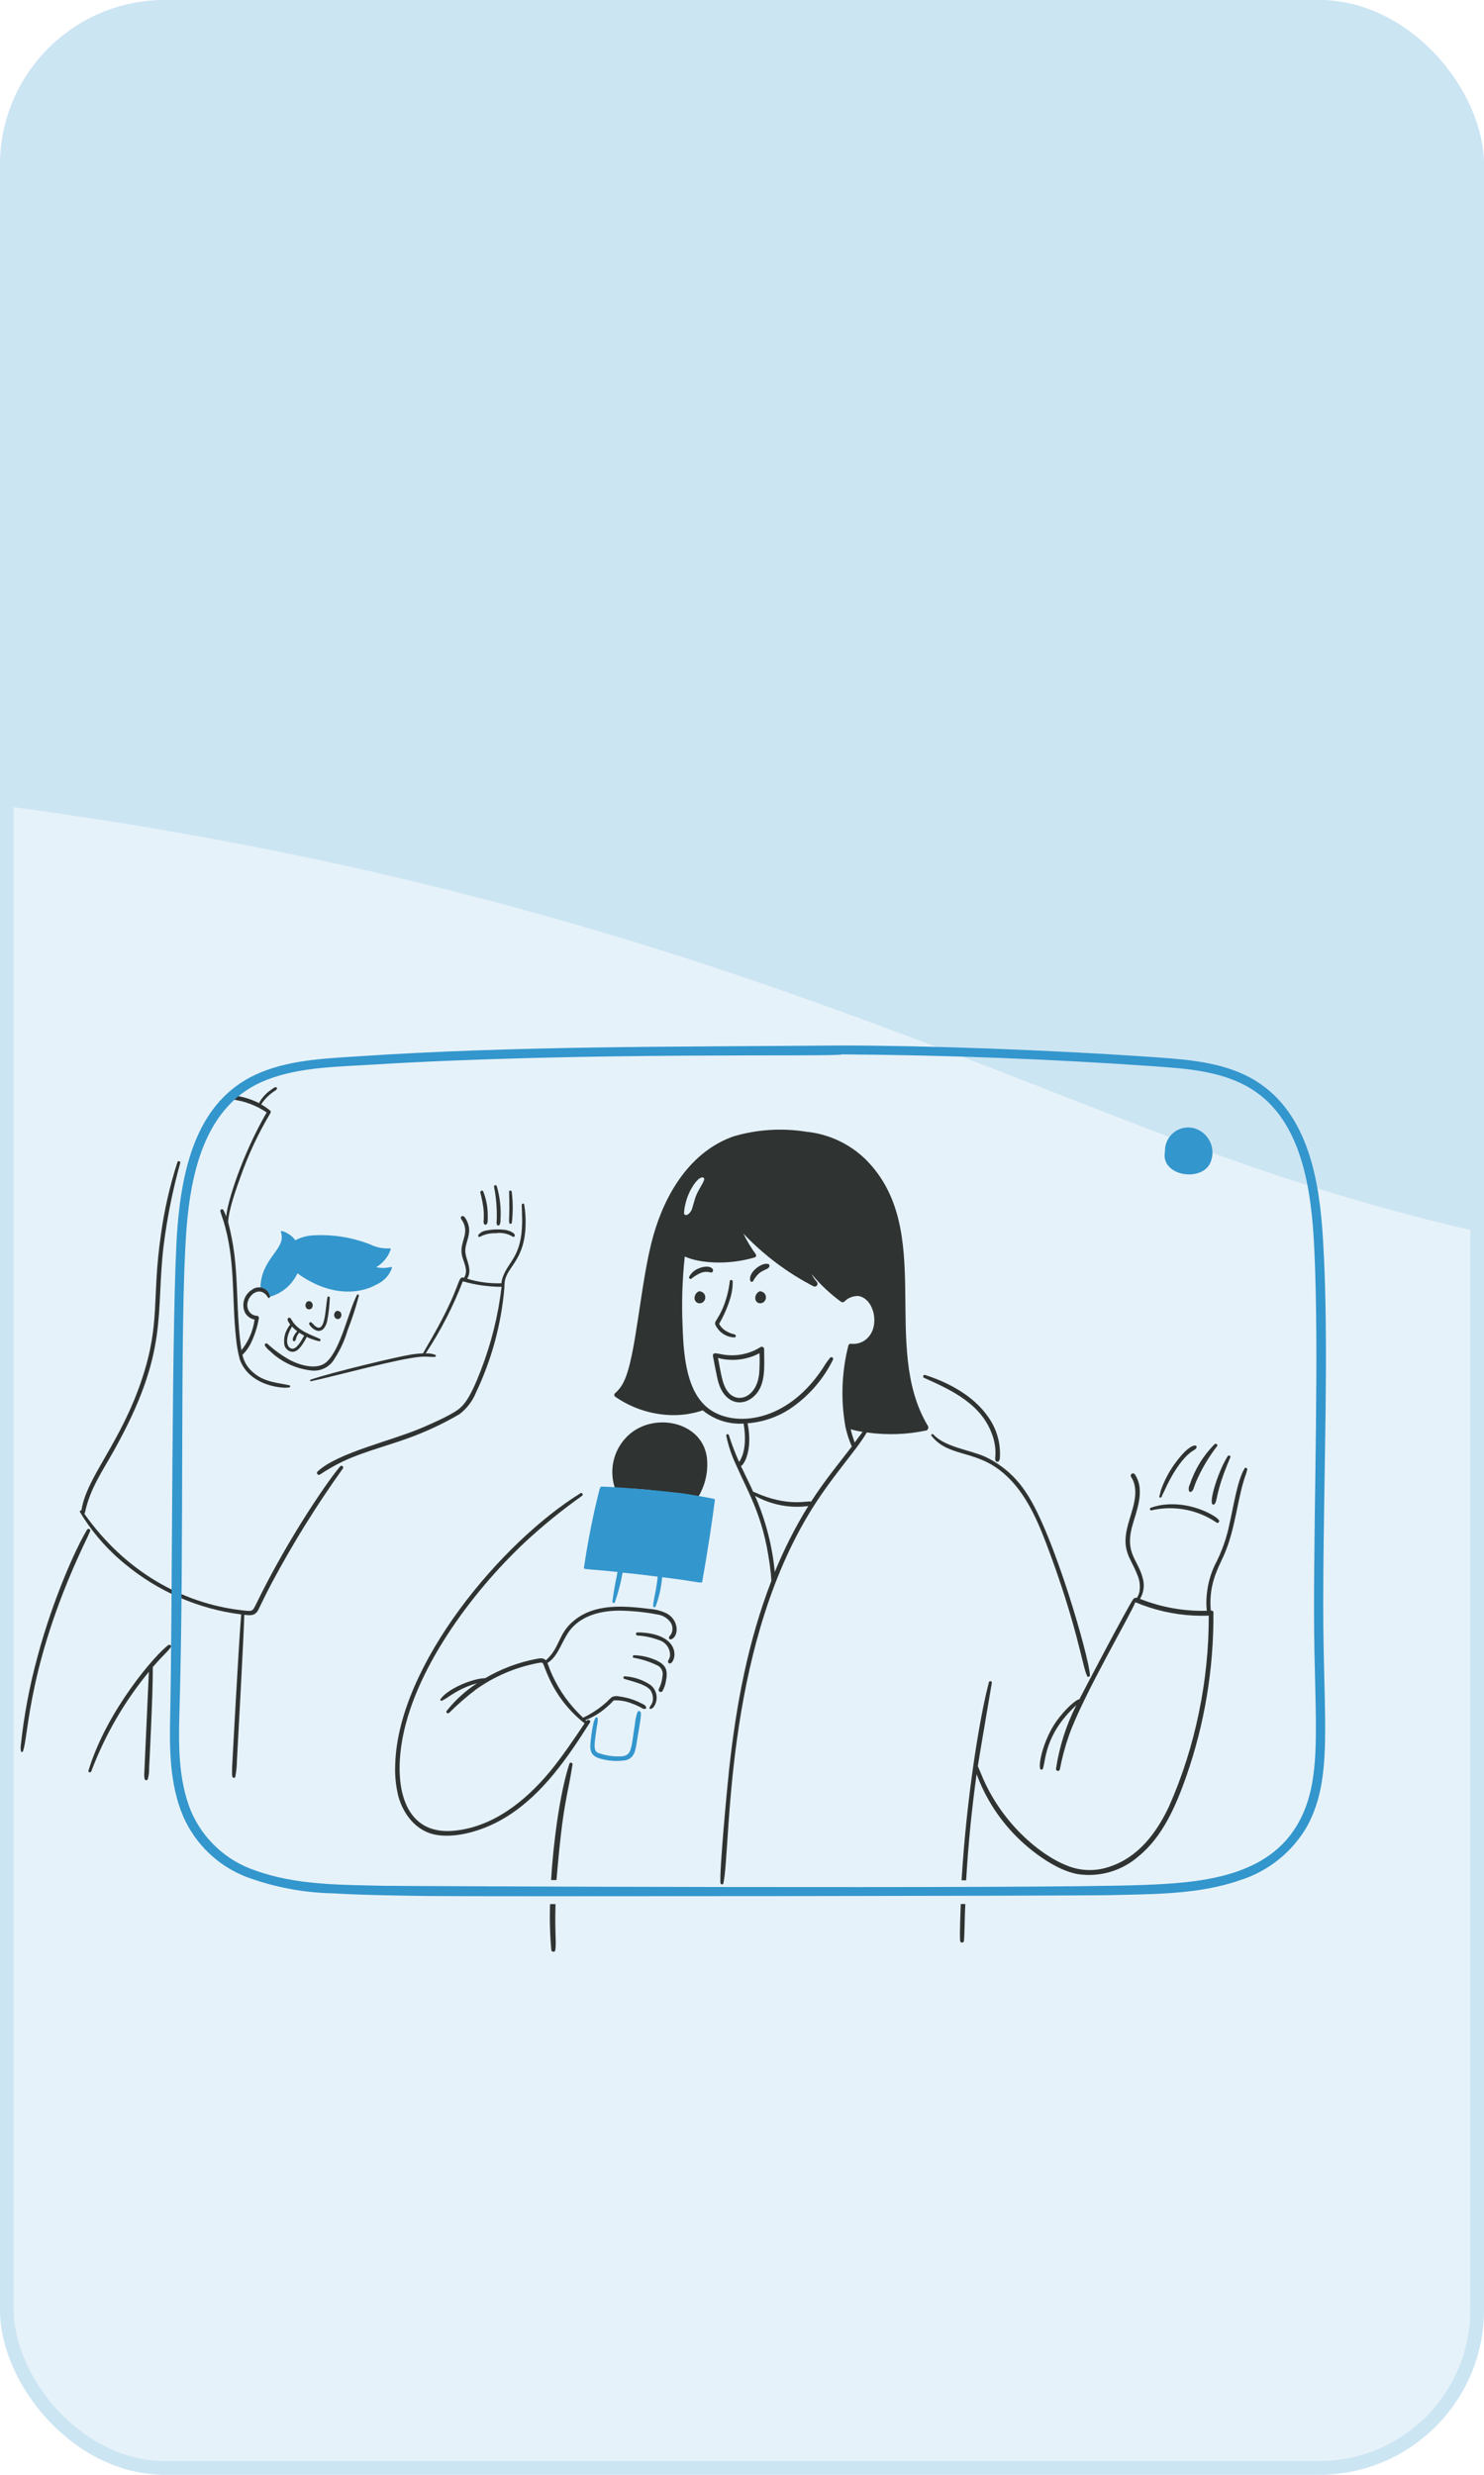 <svg width="216" height="360" viewBox="0 0 216 360" fill="none" xmlns="http://www.w3.org/2000/svg">
<g clip-path="url(#clip0_897_81026)">
<g filter="url(#filter0_b_897_81026)">
<rect width="216" height="360" rx="24" fill="#CCE5F3"/>
</g>
<path opacity="0.5" fill-rule="evenodd" clip-rule="evenodd" d="M-307.106 381.815C-368.31 405.658 -434.661 430 -580 430C-646.274 430 -700 376.274 -700 310C-700 243.726 -646.274 190 -580 190C-475.641 190 -438.213 175.373 -398.38 159.807C-396.999 159.267 -395.616 158.727 -394.227 158.185C-333.023 134.342 -266.672 110 -121.333 110C24.005 110 90.356 134.342 151.56 158.185C152.949 158.726 154.333 159.267 155.713 159.807C195.546 175.373 232.974 190 337.333 190C441.693 190 479.12 175.373 518.954 159.807C520.334 159.267 521.717 158.726 523.106 158.185C584.31 134.342 650.661 110 796 110C862.274 110 916 163.726 916 230C916 296.274 862.274 350 796 350C691.641 350 654.213 364.627 614.38 380.193C612.999 380.733 611.616 381.273 610.227 381.815C549.023 405.658 482.672 430 337.333 430C191.995 430 125.644 405.658 64.44 381.815C63.051 381.273 61.667 380.733 60.287 380.193C20.454 364.627 -16.974 350 -121.333 350C-225.693 350 -263.12 364.627 -302.954 380.193C-304.334 380.733 -305.717 381.273 -307.106 381.815Z" fill="white"/>
<path d="M42.128 201.516C40.411 201.133 38.567 201.07 36.981 199.757C35.342 198.421 35.191 196.992 34.944 194.89C34.46 190.746 34.63 186.717 34.117 182.49C33.915 180.906 33.612 179.336 33.209 177.79C33.243 176.106 34.409 172.838 34.979 171.269C36.124 168 37.598 164.855 39.379 161.884C39.413 161.824 39.422 161.752 39.404 161.685C39.387 161.618 39.345 161.56 39.286 161.523C38.884 161.2 38.459 160.907 38.014 160.645C38.536 159.854 39.219 159.181 40.019 158.671C40.16 158.578 40.299 158.496 40.319 158.321C40.321 158.285 40.31 158.25 40.289 158.22C40.268 158.191 40.238 158.17 40.203 158.159C40.021 158.089 39.768 158.304 39.376 158.59C38.677 159.075 38.102 159.719 37.7 160.469C36.456 159.837 35.103 159.447 33.714 159.319C33.377 159.296 33.295 159.866 33.633 159.913C35.49 160.118 37.268 160.773 38.814 161.822C35.221 168.043 33.092 174.847 32.923 176.971C32.814 176.642 32.678 176.322 32.515 176.016C32.484 175.967 32.437 175.931 32.382 175.913C32.327 175.896 32.267 175.899 32.214 175.921C32.161 175.944 32.117 175.985 32.092 176.036C32.066 176.088 32.059 176.147 32.073 176.203C32.189 176.669 32.382 177.135 32.527 177.611C34.281 183.365 33.715 188.532 34.343 194.553C34.437 195.594 34.612 196.625 34.867 197.638C35.728 200.332 38.507 201.686 41.341 201.865C41.59 201.871 41.839 201.859 42.086 201.831C42.244 201.819 42.315 201.558 42.128 201.516Z" fill="#2F3332"/>
<path d="M104.352 193.121C104.63 193.553 105.01 193.91 105.459 194.16C105.908 194.41 106.412 194.545 106.926 194.553C106.976 194.541 107.02 194.513 107.051 194.472C107.083 194.432 107.1 194.383 107.1 194.332C107.1 194.28 107.083 194.231 107.051 194.191C107.02 194.151 106.976 194.122 106.926 194.11C106.387 193.998 105.876 193.776 105.426 193.458C105.114 193.22 104.856 192.918 104.669 192.573C105.392 191.336 105.959 190.014 106.357 188.638C106.558 187.91 106.656 187.157 106.648 186.402C106.648 186.169 106.264 186.102 106.229 186.344C106.069 187.731 105.713 189.087 105.169 190.373C104.233 192.476 103.733 192.2 104.352 193.121Z" fill="#2F3332"/>
<path d="M110.559 187.846C110.33 187.948 110.145 188.129 110.036 188.354C109.927 188.58 109.902 188.838 109.965 189.08C109.998 189.188 110.057 189.287 110.136 189.368C110.215 189.449 110.312 189.51 110.419 189.546C110.563 189.592 110.718 189.596 110.865 189.557C111.011 189.518 111.143 189.437 111.245 189.325C111.366 189.198 111.447 189.037 111.475 188.863C111.504 188.69 111.48 188.512 111.406 188.352C111.332 188.193 111.211 188.059 111.06 187.969C110.909 187.878 110.735 187.836 110.559 187.846Z" fill="#2F3332"/>
<path d="M101.721 187.846C101.492 187.949 101.307 188.129 101.198 188.355C101.09 188.58 101.064 188.837 101.127 189.08C101.171 189.206 101.247 189.319 101.348 189.406C101.449 189.493 101.571 189.552 101.702 189.577C101.834 189.602 101.969 189.591 102.095 189.547C102.221 189.503 102.333 189.426 102.42 189.325C102.541 189.197 102.62 189.035 102.648 188.86C102.675 188.686 102.649 188.507 102.574 188.348C102.499 188.188 102.377 188.055 102.225 187.965C102.073 187.876 101.897 187.834 101.721 187.846Z" fill="#2F3332"/>
<path d="M109.627 186.344C109.799 186.017 110.014 185.714 110.267 185.444C110.431 185.259 110.624 185.102 110.838 184.979C111.269 184.72 111.573 184.641 111.775 184.496C112.075 184.278 112.047 183.973 111.863 183.896C111.032 183.505 108.889 185.02 109.196 186.271C109.205 186.318 109.228 186.36 109.262 186.393C109.296 186.426 109.34 186.448 109.386 186.456C109.433 186.464 109.481 186.458 109.524 186.438C109.567 186.418 109.603 186.385 109.627 186.344Z" fill="#2F3332"/>
<path d="M100.673 185.971C101.077 185.651 101.519 185.382 101.989 185.171C102.464 184.979 102.991 184.959 103.479 185.113C103.534 185.113 103.587 185.099 103.634 185.071C103.681 185.044 103.72 185.005 103.747 184.957C103.774 184.91 103.789 184.857 103.789 184.802C103.789 184.748 103.774 184.695 103.747 184.647C103.459 184.11 102.447 184.196 101.826 184.461C101.189 184.67 100.654 185.111 100.326 185.695C100.161 185.925 100.484 186.155 100.673 185.971Z" fill="#2F3332"/>
<path d="M103.782 197.324C103.83 197.593 104.364 200.463 104.574 201.132C105.431 203.989 107.707 204.676 109.452 203.356C111.559 201.756 111.222 198.924 111.222 196.241C111.22 196.182 111.204 196.124 111.173 196.073C111.143 196.023 111.1 195.98 111.048 195.951C110.997 195.922 110.938 195.906 110.879 195.906C110.82 195.906 110.762 195.921 110.71 195.95C109.182 196.913 107.367 197.316 105.575 197.091C104.6 197 103.635 196.509 103.782 197.324ZM105.272 197.708C107.077 198.006 108.93 197.704 110.547 196.847C110.589 197.837 110.574 198.828 110.5 199.816C110.2 202.679 108.318 203.706 107.007 203.239C105.452 202.694 105.117 200.691 104.83 199.257C104.713 198.686 104.609 198.104 104.504 197.534C104.576 197.57 105.189 197.693 105.272 197.708Z" fill="#2F3332"/>
<path d="M97.669 239.183C96.655 237.842 94.461 237.46 92.79 237.46C92.73 237.46 92.672 237.484 92.629 237.526C92.587 237.569 92.563 237.627 92.563 237.687C92.563 237.747 92.587 237.805 92.629 237.847C92.672 237.89 92.73 237.914 92.79 237.914C93.842 237.973 94.879 238.193 95.864 238.566C96.377 238.705 96.825 239.02 97.127 239.457C97.43 239.894 97.568 240.424 97.517 240.953C97.424 241.396 97.072 241.69 97.308 241.897C97.8 242.383 98.76 240.627 97.669 239.183Z" fill="#2F3332"/>
<path d="M94.583 241.163C93.841 240.925 93.068 240.796 92.289 240.779C92.08 240.767 92.022 241.116 92.243 241.151C93.426 241.355 94.574 241.724 95.654 242.246C95.939 242.376 96.171 242.599 96.313 242.878C96.455 243.157 96.498 243.476 96.435 243.783C96.378 244.445 96.196 245.089 95.899 245.683C95.863 245.752 95.855 245.833 95.876 245.908C95.897 245.983 95.947 246.047 96.013 246.087C96.08 246.127 96.16 246.14 96.236 246.123C96.312 246.107 96.379 246.061 96.423 245.997C96.647 245.602 96.804 245.174 96.889 244.728C97.3 242.837 97 241.957 94.583 241.163Z" fill="#2F3332"/>
<path d="M94.7 245.122C93.576 244.363 92.269 243.921 90.915 243.841C90.752 243.864 90.636 244.097 90.822 244.19C91.308 244.433 93.817 244.875 94.607 245.79C94.63 245.813 94.641 245.836 94.665 245.86C94.665 245.871 94.7 245.918 94.711 245.918C94.933 246.283 95.046 246.703 95.037 247.129C95.037 247.849 94.648 248.075 94.537 248.409C94.529 248.435 94.529 248.463 94.536 248.489C94.543 248.515 94.556 248.538 94.575 248.557C94.594 248.576 94.618 248.59 94.644 248.597C94.67 248.604 94.697 248.604 94.723 248.596C94.846 248.553 94.959 248.485 95.055 248.397C95.151 248.309 95.228 248.202 95.282 248.083C95.549 247.6 95.638 247.038 95.531 246.497C95.425 245.955 95.13 245.468 94.7 245.122Z" fill="#2F3332"/>
<path d="M177.126 221.52C177.176 221.532 177.228 221.53 177.276 221.513C177.325 221.496 177.367 221.465 177.398 221.424C177.429 221.383 177.447 221.334 177.451 221.283C177.454 221.232 177.442 221.181 177.417 221.136C177.039 220.521 173.617 218.521 169.767 218.854C168.992 218.906 168.228 219.067 167.497 219.331C167.452 219.348 167.415 219.381 167.393 219.424C167.371 219.467 167.365 219.516 167.378 219.563C167.39 219.609 167.42 219.65 167.46 219.676C167.501 219.702 167.549 219.712 167.597 219.704C169.224 219.327 170.912 219.294 172.553 219.606C174.194 219.919 175.751 220.571 177.126 221.52Z" fill="#2F3332"/>
<path d="M169.08 217.724C169.183 217.451 169.308 217.186 169.453 216.932C170.27 215.052 171.953 212.014 173.726 210.982C174.826 210.432 173.853 209.13 171.281 212.531C170.322 213.774 169.56 215.157 169.022 216.631C168.968 216.791 168.926 216.954 168.894 217.12C168.859 217.294 168.801 217.457 168.754 217.632C168.661 217.864 169 217.947 169.08 217.724Z" fill="#2F3332"/>
<path d="M173.179 215.954C173.027 216.228 172.982 216.549 173.051 216.854C173.061 216.89 173.078 216.922 173.102 216.95C173.127 216.977 173.157 216.998 173.191 217.012C173.225 217.025 173.261 217.031 173.298 217.027C173.334 217.024 173.369 217.013 173.4 216.993C173.72 216.78 173.717 216.474 174.064 215.608C174.866 213.738 175.902 211.977 177.149 210.368C177.301 210.135 176.975 209.914 176.777 210.089C175.137 211.737 173.905 213.746 173.179 215.954Z" fill="#2F3332"/>
<path d="M176.427 218.76C176.443 218.789 176.466 218.813 176.493 218.832C176.521 218.85 176.552 218.862 176.584 218.866C176.617 218.871 176.65 218.868 176.682 218.858C176.713 218.847 176.741 218.83 176.765 218.807C177.27 218.307 176.816 217.277 179.082 211.984C179.175 211.751 178.826 211.634 178.698 211.821C177.446 213.757 176.061 217.994 176.427 218.76Z" fill="#2F3332"/>
<path d="M144.477 208.863C144.844 209.924 144.971 211.054 144.849 212.17C144.849 212.732 145.26 212.731 145.397 212.519C145.546 212.219 145.488 212.396 145.537 212.054C145.67 209.912 145.052 207.79 143.79 206.054C141.696 203.066 138.151 201.136 134.65 200.011C134.417 199.929 134.242 200.311 134.475 200.418C138.705 202.3 142.948 204.327 144.477 208.863Z" fill="#2F3332"/>
<path d="M145.42 213.788C148.89 216.388 150.751 220.525 152.267 224.488C156.797 236.398 157.567 242.549 158.24 243.817C158.333 244.017 158.64 243.91 158.64 243.712C158.64 241.478 153.358 222.97 149.348 217.118C147.875 214.839 145.788 213.023 143.328 211.878C140.885 210.841 137.576 210.502 135.828 208.653C135.699 208.524 135.455 208.699 135.571 208.853C137.928 211.873 141.613 210.933 145.42 213.788Z" fill="#2F3332"/>
<path d="M97.133 234.748C96.347 234.347 95.488 234.109 94.607 234.048C90.816 233.581 86.607 233.217 83.534 235.748C81.177 237.675 81.562 239.662 79.442 241.523C79.083 241.093 78.542 241.239 78.042 241.323C75.424 241.823 72.911 242.77 70.614 244.123C68.839 244.123 65.051 245.698 64.105 247.197C64.023 247.325 64.185 247.45 64.305 247.397C65.191 246.977 65.268 246.752 66.633 245.988C67.525 245.501 68.471 245.118 69.451 244.847C67.757 245.944 66.253 247.311 65 248.894C64.861 249.128 65.166 249.33 65.361 249.174C66.584 247.955 67.887 246.82 69.261 245.774C71.92 243.876 74.955 242.57 78.161 241.943C79.33 241.749 78.797 241.652 79.814 243.876C80.979 246.549 82.792 248.89 85.089 250.687C83.671 252.826 81.678 255.732 80.047 257.697C76.408 262.091 71.598 265.87 65.888 266.325C59.088 266.865 57.401 260.405 58.448 253.704C60.055 243.194 68.564 231.704 76.426 224.326C79.039 221.903 81.808 219.655 84.716 217.596C84.938 217.433 84.74 217.06 84.495 217.212C73.078 224.254 57.97 242.112 57.528 256.591C57.447 258.161 57.597 259.734 57.971 261.26C58.692 263.95 60.648 266.454 63.536 266.919C66.249 267.368 69.507 266.461 72.036 265.219C77.48 262.519 81.309 257.561 84.636 252.481C85.055 251.84 85.451 251.188 85.882 250.547C86.016 250.347 85.7 249.973 85.335 250.338L85.215 250.221C86.356 249.776 87.41 249.133 88.327 248.321C89.027 247.721 89.148 247.487 89.363 247.343C90.209 247.312 91.052 247.451 91.843 247.751C93.593 248.372 93.556 248.745 93.986 248.551C94.008 248.538 94.026 248.519 94.038 248.496C94.051 248.474 94.057 248.449 94.056 248.423C94.044 248.051 93.566 247.888 93.287 247.749C92.316 247.247 91.263 246.92 90.178 246.782C89.816 246.682 89.431 246.707 89.084 246.852C88.816 247.064 88.567 247.298 88.338 247.552C87.3 248.493 86.129 249.275 84.863 249.873C84.382 249.4 83.908 248.923 83.463 248.415C81.786 246.517 80.501 244.305 79.684 241.907C81.377 240.888 81.814 238.396 83.218 236.829C84.943 234.917 87.603 234.298 90.17 234.291C92.082 234.319 93.987 234.517 95.863 234.884C96.578 235.024 97.209 235.438 97.622 236.037C97.778 236.284 97.867 236.568 97.879 236.86C97.891 237.152 97.827 237.442 97.692 237.702C97.622 237.802 97.528 237.935 97.435 238.051C97.393 238.094 97.368 238.151 97.364 238.211C97.36 238.271 97.378 238.331 97.414 238.379C97.45 238.428 97.502 238.461 97.561 238.475C97.62 238.488 97.682 238.479 97.735 238.451C98.8 237.993 98.854 235.774 97.133 234.748Z" fill="#2F3332"/>
<path d="M102.885 211.984C102.144 206.567 94.649 205.268 91.078 209.166C90.189 210.121 89.573 211.296 89.292 212.57C89.012 213.843 89.078 215.169 89.483 216.408C89.499 216.45 89.524 216.486 89.558 216.515C89.592 216.543 89.632 216.562 89.675 216.57C89.719 216.579 89.763 216.576 89.805 216.562C89.847 216.548 89.884 216.523 89.914 216.49C93.374 216.501 96.822 216.919 100.184 217.736C100.531 217.874 100.905 217.933 101.278 217.91C101.651 217.817 101.826 217.433 101.978 217.119C102.779 215.534 103.094 213.748 102.885 211.984Z" fill="#2F3332"/>
<path d="M93.081 248.906C93.028 248.892 92.972 248.896 92.922 248.917C92.872 248.938 92.83 248.975 92.802 249.022C92.594 249.584 92.464 250.172 92.418 250.769C91.8 254.733 92 255.5 90.031 255.5C88.994 255.509 87.964 255.327 86.992 254.964C86.327 254.573 86.541 253.659 86.759 251.948C86.839 251.229 86.959 250.699 86.992 250.493C87.015 250.318 86.98 250.167 87.003 249.993C87.026 249.772 86.703 249.748 86.642 249.946C86.489 250.233 86.387 250.544 86.342 250.866C86.147 251.792 86.011 252.729 85.935 253.672C85.83 254.935 86.235 255.587 87.647 255.896C88.788 256.188 89.978 256.24 91.14 256.048C92.332 255.677 92.489 254.681 92.677 253.474C93.272 249.82 93.483 249.04 93.081 248.906Z" fill="#3396CD"/>
<path d="M103.933 218.038C103.662 217.948 100.155 217.349 100.033 217.328C98.408 217.057 90.823 216.334 87.516 216.245C87.495 216.244 87.474 216.249 87.456 216.259C87.438 216.269 87.422 216.283 87.411 216.301C87.401 216.319 87.395 216.34 87.395 216.361C87.395 216.382 87.4 216.402 87.411 216.42C87.382 216.422 87.355 216.433 87.334 216.452C87.313 216.471 87.299 216.497 87.294 216.525C86.334 220.314 85.569 224.15 85 228.017C84.934 228.348 85 228.159 89.879 228.669C89.604 230.244 89.536 230.137 89.134 232.942C89.123 232.991 89.131 233.042 89.156 233.084C89.182 233.127 89.223 233.158 89.271 233.172C89.319 233.185 89.37 233.18 89.414 233.157C89.458 233.134 89.491 233.094 89.507 233.047C89.99 231.65 90.364 230.217 90.624 228.762C91.383 228.834 93.524 229.062 95.736 229.356C95.696 229.613 95.668 230.008 95.492 231.068C95.352 231.918 95.119 232.756 95.061 233.618C95.062 233.66 95.077 233.701 95.103 233.734C95.13 233.767 95.166 233.79 95.207 233.801C95.247 233.811 95.29 233.808 95.329 233.792C95.368 233.776 95.401 233.747 95.422 233.711C95.935 232.333 96.256 230.892 96.376 229.426C101.937 230.121 102.142 230.394 102.21 230.09C102.977 225.762 103.555 221.99 104.061 218.19C104.073 218.12 104 218.062 103.933 218.038Z" fill="#3396CD"/>
<path d="M12.681 222.51C10.989 225.272 7.661 232.765 5.462 240.977C4.296 245.239 3.478 249.589 3.017 253.983C2.988 254.248 3.003 254.516 3.063 254.775C3.086 254.926 3.284 254.875 3.331 254.775C4.212 252.62 3.921 241.759 12.797 223.464C12.914 223.22 13.019 222.952 13.123 222.696C13.227 222.44 12.823 222.278 12.681 222.51Z" fill="#2F3332"/>
<path d="M24.534 239.288C22.813 240.441 15.552 248.736 12.879 257.557C12.797 257.825 13.193 257.918 13.286 257.674C15.265 252.418 18.098 247.524 21.67 243.189C21.577 245.052 21.029 257.557 21.006 257.86C20.975 258.171 20.991 258.485 21.053 258.792C21.069 258.841 21.1 258.884 21.142 258.914C21.184 258.945 21.234 258.961 21.286 258.961C21.337 258.961 21.388 258.945 21.43 258.914C21.472 258.884 21.503 258.841 21.519 258.792C21.662 258.261 21.725 257.712 21.705 257.162C21.713 257.039 22.278 246.262 22.24 242.502C24.199 240.264 24.345 240.363 24.84 239.626C24.872 239.583 24.889 239.53 24.887 239.476C24.884 239.422 24.863 239.37 24.827 239.33C24.791 239.29 24.741 239.264 24.688 239.256C24.634 239.249 24.58 239.26 24.534 239.288Z" fill="#2F3332"/>
<path d="M49.545 213.288C48.351 214.539 42.111 223.351 37.2 233.5C36.715 234.47 36.673 234.407 35.151 234.233C26.596 233.256 18.221 228.62 12.26 220.179C12.292 220.161 12.318 220.136 12.339 220.105C12.359 220.075 12.371 220.04 12.376 220.004C13.088 216.567 14.931 213.979 16.591 210.992C24.715 196.473 22.591 191.233 23.834 181.056C24.347 177.041 25.149 173.068 26.234 169.168C26.247 169.115 26.238 169.059 26.211 169.013C26.183 168.966 26.139 168.931 26.086 168.916C26.034 168.901 25.978 168.907 25.93 168.932C25.881 168.957 25.845 169 25.827 169.051C24.719 172.478 23.916 175.997 23.427 179.565C22.056 189.038 23.39 192.294 20.691 200.512C17.554 210 12.626 214.761 11.854 219.7C11.819 219.692 11.781 219.695 11.747 219.708C11.713 219.722 11.684 219.744 11.662 219.774C11.641 219.804 11.629 219.839 11.628 219.875C11.626 219.912 11.635 219.948 11.654 219.979C13.386 222.855 15.604 225.408 18.21 227.524C23.033 231.522 28.895 234.061 35.11 234.845C34.775 238.47 33.789 256.989 33.786 257.087C33.756 258.206 33.745 258.587 34.007 258.613C34.061 258.621 34.115 258.608 34.161 258.578C34.206 258.548 34.238 258.503 34.252 258.45C34.397 257.682 34.474 256.903 34.485 256.122C34.531 255.356 35.546 236.775 35.556 234.898C36.428 235.006 37.123 235.079 37.593 234.184C38.037 233.32 38.276 232.701 39.585 230.213C42.665 224.451 46.12 218.898 49.929 213.59C50.034 213.346 49.733 213.091 49.545 213.288Z" fill="#2F3332"/>
<path d="M74.661 179.917C75.031 180.004 75.273 179.325 73.683 178.927C72.716 178.789 71.732 178.812 70.772 178.997C70.333 179.058 69.931 179.278 69.642 179.614C69.526 179.765 69.677 180.033 69.864 179.905C70.571 179.537 71.361 179.361 72.157 179.393C73.028 179.256 73.918 179.443 74.661 179.917Z" fill="#2F3332"/>
<path d="M70.364 175.76C70.534 177.487 70.24 177.844 70.504 178.089C70.538 178.125 70.583 178.148 70.632 178.154C70.681 178.161 70.73 178.15 70.772 178.124C71.011 177.969 70.993 177.595 70.993 176.924C71.014 175.685 70.788 174.454 70.329 173.303C70.213 173.058 69.875 173.245 69.91 173.478C70.109 174.229 70.261 174.991 70.364 175.76Z" fill="#2F3332"/>
<path d="M72.3 177.425C72.3 177.758 72.219 177.856 72.335 178.158C72.405 178.322 72.635 178.287 72.719 178.158C72.825 177.933 72.87 177.684 72.847 177.437C72.957 175.792 72.776 174.14 72.312 172.558C72.299 172.505 72.265 172.459 72.218 172.431C72.171 172.403 72.115 172.395 72.062 172.408C72.009 172.421 71.963 172.455 71.935 172.502C71.907 172.549 71.899 172.605 71.912 172.658C72.223 174.227 72.353 175.826 72.3 177.425Z" fill="#2F3332"/>
<path d="M74.125 177.891C74.161 178.091 74.439 178.054 74.498 177.891C74.675 176.39 74.671 174.873 74.486 173.373C74.451 173.128 74.086 173.117 74.102 173.373C74.212 176.96 74.024 177.337 74.125 177.891Z" fill="#2F3332"/>
<path d="M76.5 178.135C76.527 177.157 76.46 176.178 76.3 175.213C76.264 175.004 75.939 175.061 75.939 175.259C75.95 176.109 76.009 176.959 75.997 177.809C75.927 182.834 74.018 183.409 73.179 185.785C73.073 186.07 73.009 186.368 72.987 186.671C71.299 186.731 69.613 186.507 68 186.008C68.209 185.672 68.32 185.284 68.318 184.888C68.336 183.844 67.724 182.936 67.724 181.896C67.724 180.96 68.339 179.966 68.283 178.834C68.246 178.257 68.061 177.7 67.747 177.215C67.572 176.969 67.517 176.873 67.235 176.901C67.202 176.911 67.172 176.929 67.147 176.954C67.123 176.978 67.105 177.008 67.095 177.041C67.037 177.241 67.142 177.355 67.247 177.506C67.501 177.877 67.657 178.306 67.701 178.753C67.818 180.069 66.901 181.077 67.247 182.653C67.468 183.648 68.228 184.788 67.547 185.868C66.485 185.594 67.389 186.696 62.859 194.623C62.428 195.368 61.986 196.113 61.566 196.87C60.981 196.894 60.398 196.952 59.82 197.045C57.79 197.363 48.454 199.591 45.22 200.689C45.189 200.697 45.163 200.716 45.146 200.744C45.13 200.771 45.125 200.804 45.133 200.835C45.14 200.865 45.16 200.892 45.187 200.908C45.214 200.925 45.247 200.93 45.278 200.922C48.389 200.275 58.426 197.515 61.334 197.359C62.197 197.299 62.916 197.443 63.334 197.371C63.363 197.363 63.388 197.346 63.408 197.323C63.427 197.301 63.44 197.273 63.444 197.243C63.447 197.213 63.443 197.183 63.429 197.156C63.416 197.129 63.396 197.106 63.37 197.091C62.921 196.919 62.44 196.843 61.96 196.87C64.139 193.586 65.95 190.071 67.36 186.39C69.196 186.918 71.097 187.187 73.007 187.19C72.518 191.345 71.505 195.422 69.992 199.323C69.343 200.983 68.358 203.497 67.127 204.667C66.12 205.649 63.3 206.875 61.55 207.636C57 209.612 49.12 211.3 46.215 214.068C46.169 214.117 46.142 214.18 46.139 214.247C46.136 214.314 46.156 214.379 46.197 214.432C46.237 214.485 46.295 214.522 46.361 214.537C46.426 214.551 46.494 214.541 46.553 214.51C47.624 213.792 48.745 213.15 49.906 212.589C53.333 210.978 57.383 210.089 61.026 208.589C63.045 207.773 65.002 206.812 66.883 205.713C67.963 204.887 68.799 203.784 69.305 202.522C71.569 197.755 72.96 192.622 73.412 187.364C73.412 187.293 73.444 186.584 73.45 186.535C73.738 184.221 76.39 183.424 76.5 178.135Z" fill="#2F3332"/>
<path d="M56.869 184.306C56.181 184.484 55.461 184.492 54.769 184.33C55.749 183.745 56.492 182.834 56.869 181.756C56.875 181.734 56.876 181.71 56.87 181.687C56.864 181.664 56.852 181.644 56.835 181.627C56.819 181.61 56.798 181.598 56.775 181.592C56.752 181.587 56.728 181.587 56.706 181.593C55.751 181.65 54.797 181.462 53.935 181.046C51.28 179.992 48.426 179.534 45.575 179.707C44.672 179.753 43.789 179.995 42.99 180.417C42.501 179.762 41.809 179.288 41.022 179.067C40.94 179.043 40.847 179.125 40.882 179.206C41.766 181.733 37.982 182.906 37.901 187.392C37.901 187.892 38.208 187.432 39.077 188.533C39.128 188.598 39.194 188.661 39.264 188.638C40.142 188.396 40.958 187.965 41.653 187.376C42.349 186.786 42.908 186.053 43.292 185.226C47.741 188.439 52.022 188.435 54.878 186.821C55.376 186.591 55.824 186.265 56.195 185.861C56.567 185.458 56.855 184.985 57.044 184.469C57.05 184.446 57.05 184.421 57.043 184.397C57.036 184.374 57.023 184.352 57.005 184.336C56.987 184.319 56.965 184.307 56.941 184.302C56.917 184.297 56.892 184.298 56.869 184.306Z" fill="#3396CD"/>
<path d="M192.6 233.711C192.6 214.501 193.511 195.862 192.565 180.278C192.065 171.978 190.527 162.09 182.854 157.278C178.639 154.647 173.515 154.178 168.672 153.832C152.737 152.709 134.764 152.085 122.341 152.085C98.553 152.295 75.379 152.11 51.978 153.669C47.007 154 41.8 154.2 37.2 156.326C28.845 160.2 26.554 169.443 25.827 178.554C24.948 189.602 25.118 234.424 24.767 249.64C24.651 254.518 24.721 259.63 26.653 264.194C28.403 268.211 31.673 271.372 35.747 272.985C39.829 274.51 44.14 275.333 48.497 275.419C53.062 275.687 57.649 275.733 62.214 275.803C68.327 275.896 156.423 275.803 161.745 275.675C167.997 275.524 174.518 275.582 180.479 273.509C184.642 272.203 188.155 269.364 190.307 265.568C194.068 258.518 192.6 250.474 192.6 233.711ZM188.606 265.801C183.983 273.218 174.226 273.901 166.366 274.201C150.966 274.788 57.627 274.365 55.704 274.318C49.521 274.167 43.047 274.225 37.167 272.094C35.071 271.393 33.149 270.254 31.528 268.752C29.907 267.25 28.625 265.42 27.767 263.384C25.916 258.797 25.986 253.673 26.125 248.806C26.846 224.299 26.138 192.412 27.125 179.037C27.754 170.502 29.896 160.523 38.825 157.077C43.61 155.225 48.978 155.19 54.032 154.877C85.173 152.959 121.743 153.794 122.578 153.377C138.16 153.493 152.718 154.048 167.678 155.088C172.603 155.438 177.866 155.741 182.178 158.43C189.486 162.983 190.885 172.971 191.296 181.613C192.009 196.653 191.245 218.013 191.261 234.371C191.262 250.818 192.784 259.11 188.607 265.8L188.606 265.801Z" fill="#3396CD"/>
<path d="M135.069 207.443C128.06 195.838 136.269 178.929 126.021 168.68C123.678 166.384 120.623 164.955 117.359 164.629C113.796 164.054 110.15 164.293 106.693 165.329C100.56 167.529 96.885 173.449 95.093 179.744C93.209 186.381 92.608 197.358 90.808 200.959C90.499 201.622 90.053 202.213 89.5 202.692C89.465 202.727 89.439 202.769 89.424 202.816C89.408 202.862 89.403 202.911 89.41 202.96C89.417 203.008 89.435 203.055 89.463 203.095C89.49 203.135 89.527 203.169 89.57 203.192C91.956 204.842 94.77 205.765 97.67 205.848C99.239 205.891 100.803 205.659 102.291 205.162C103.957 206.533 106.083 207.219 108.236 207.081C108.236 207.181 108.878 210.258 107.805 212.297C107.741 212.42 107.655 212.545 107.583 212.674C107.005 211.396 106.504 210.085 106.083 208.746C106.066 208.701 106.033 208.664 105.99 208.642C105.947 208.62 105.898 208.615 105.851 208.627C105.805 208.64 105.764 208.669 105.738 208.709C105.712 208.75 105.702 208.799 105.71 208.846C106.002 210.274 106.463 211.662 107.084 212.98C109.23 217.83 111.343 221.007 112.208 229.001C112.227 229.181 112.277 229.925 112.277 229.957C108.838 238.896 107.154 247.962 106.118 257.448C105.844 259.931 104.718 271.963 104.86 273.9C104.883 274.133 105.232 274.214 105.291 273.958C106.402 268.858 105.361 240.915 117.633 220.385C120.868 214.973 124.609 211.066 126.165 208.372C129.06 208.786 132.005 208.686 134.865 208.078C134.974 208.019 135.057 207.92 135.095 207.802C135.133 207.684 135.124 207.555 135.069 207.443ZM99.718 175.343C99.953 174.175 100.438 173.071 101.139 172.107C101.739 171.361 101.911 171.388 102.128 171.28C102.175 171.262 102.226 171.257 102.276 171.266C102.326 171.275 102.372 171.297 102.41 171.331C102.448 171.365 102.475 171.409 102.489 171.457C102.503 171.506 102.504 171.558 102.49 171.606C102.307 172.223 101.666 173.066 101.36 173.83C101.082 174.386 100.825 175.783 100.58 176.171C100.106 176.902 99.647 176.839 99.567 176.543C99.575 176.138 99.626 175.735 99.718 175.34V175.343ZM112.771 228.673C112.406 224.854 111.437 221.116 109.9 217.6C112.258 218.905 114.97 219.424 117.643 219.079C115.757 222.136 114.127 225.344 112.771 228.67V228.673ZM109.755 217.04C109.719 217.023 109.679 217.015 109.639 217.017C109.03 215.676 108.432 214.517 107.847 213.266C108.447 212.938 109.547 210.692 108.812 207.038C110.999 206.876 113.11 206.164 114.948 204.966C117.658 203.157 119.839 200.662 121.271 197.735C121.281 197.675 121.27 197.612 121.239 197.559C121.208 197.506 121.16 197.465 121.102 197.443C121.045 197.421 120.982 197.42 120.923 197.439C120.865 197.458 120.815 197.497 120.782 197.549C120.572 197.828 120.351 198.107 120.164 198.398C114.783 207.149 106.673 207.724 103.029 204.818C100.153 202.525 99.504 197.975 99.357 193.007C99.199 189.596 99.303 186.177 99.67 182.781C101.661 183.71 105.797 184.113 109.848 182.912C109.891 182.899 109.93 182.877 109.963 182.847C109.995 182.817 110.021 182.78 110.038 182.738C110.055 182.697 110.062 182.653 110.059 182.608C110.057 182.564 110.044 182.52 110.023 182.481C109.325 181.518 108.709 180.498 108.183 179.43C111.132 182.539 114.579 185.132 118.383 187.104C118.469 187.152 118.568 187.168 118.665 187.148C118.761 187.129 118.847 187.076 118.907 186.998C118.967 186.921 118.998 186.825 118.994 186.727C118.989 186.629 118.95 186.536 118.883 186.464C118.579 186.125 118.325 185.744 118.126 185.334C119.388 186.853 120.832 188.21 122.426 189.375C122.505 189.421 122.596 189.44 122.686 189.429C122.776 189.418 122.86 189.379 122.926 189.316C123.196 189.043 123.521 188.831 123.881 188.696C124.24 188.56 124.624 188.503 125.007 188.528C127.291 189.009 128.05 192.856 126.307 194.602C126 194.921 125.624 195.166 125.208 195.317C124.792 195.469 124.347 195.523 123.907 195.476C123.821 195.454 123.729 195.466 123.651 195.509C123.573 195.553 123.515 195.624 123.488 195.709C122.506 199.567 122.355 203.589 123.046 207.509C123.257 208.51 123.57 209.486 123.981 210.422C122.236 212.696 120.002 215.407 118.05 218.442C117.573 218.231 114.712 219.308 109.755 217.037V217.04ZM124.407 209.84C124.171 209.209 123.975 208.563 123.82 207.907C124.388 208.075 124.967 208.202 125.553 208.286C125.161 208.8 124.788 209.319 124.407 209.838V209.84Z" fill="#2F3332"/>
<path d="M51.955 188.382C50.686 190.799 49.608 196.298 47.484 198.162C46.15 199.296 43.817 198.662 42.256 197.871C41.038 197.197 39.905 196.38 38.879 195.438C38.835 195.415 38.785 195.406 38.736 195.413C38.686 195.421 38.641 195.444 38.605 195.479C38.57 195.514 38.547 195.56 38.54 195.609C38.533 195.658 38.541 195.708 38.565 195.752C38.746 196.04 38.979 196.293 39.252 196.497C40.901 198.105 43.041 199.114 45.33 199.362C46.008 199.438 46.694 199.31 47.299 198.995C47.905 198.679 48.403 198.191 48.73 197.592C49.543 196.33 50.171 194.958 50.593 193.517C51.242 191.875 51.79 190.195 52.235 188.486C52.245 188.45 52.241 188.412 52.223 188.379C52.206 188.345 52.177 188.32 52.142 188.307C52.107 188.294 52.069 188.294 52.034 188.308C51.999 188.322 51.971 188.349 51.955 188.382Z" fill="#2F3332"/>
<path d="M39 188.731C39.093 188.906 39.326 188.778 39.291 188.603C39.24 188.331 39.121 188.076 38.945 187.862C38.769 187.648 38.541 187.483 38.283 187.381C38.025 187.28 37.746 187.246 37.471 187.282C37.197 187.319 36.936 187.424 36.713 187.589C36.154 187.919 35.736 188.444 35.541 189.064C35.346 189.683 35.388 190.353 35.658 190.943C35.803 191.204 36.004 191.43 36.245 191.605C36.487 191.78 36.765 191.9 37.058 191.956C36.819 193.707 36.073 195.349 34.913 196.681C34.828 196.781 34.858 197.381 35.079 197.266C35.688 196.741 36.181 196.094 36.523 195.366C37.078 194.228 37.466 193.015 37.675 191.766C37.685 191.724 37.686 191.679 37.676 191.637C37.667 191.594 37.649 191.554 37.622 191.519C37.595 191.484 37.561 191.456 37.522 191.436C37.483 191.417 37.44 191.406 37.396 191.405C37.171 191.399 36.951 191.338 36.755 191.229C36.558 191.119 36.391 190.964 36.267 190.776C35.155 189.146 37.66 186.5 39 188.731Z" fill="#2F3332"/>
<path d="M45.318 192.364C45.18 192.264 44.918 192.401 45.018 192.664C45.257 193.048 45.605 193.352 46.018 193.537C46.212 193.612 46.425 193.624 46.626 193.57C46.827 193.516 47.005 193.399 47.136 193.237C47.41 192.881 47.586 192.46 47.648 192.015C47.847 190.942 47.965 189.856 48 188.766C48 188.58 47.7 188.521 47.663 188.719C47.332 190.39 47.375 194.084 45.881 192.911C45.679 192.76 45.531 192.523 45.318 192.364Z" fill="#2F3332"/>
<path d="M42.454 196.637C43.254 196.728 43.839 195.882 44.254 195.193C44.399 194.966 44.527 194.729 44.638 194.483C45.211 194.753 45.813 194.96 46.431 195.1C46.617 195.147 46.757 194.867 46.571 194.774C45.391 194.184 43.423 193.684 42.449 192.015C42.356 191.852 42.228 191.572 41.983 191.715C41.646 191.915 42.1 192.472 42.239 192.67C41.917 193.073 41.669 193.53 41.506 194.02C41.339 194.559 41.303 195.13 41.401 195.685C41.468 195.927 41.603 196.145 41.789 196.314C41.976 196.482 42.206 196.594 42.454 196.637ZM42.512 192.969C43.612 194.179 43.312 193.146 42.712 194.469C42.635 194.608 42.602 194.767 42.619 194.924C42.62 194.964 42.635 195.003 42.66 195.034C42.685 195.066 42.72 195.088 42.759 195.098C42.775 195.096 42.791 195.101 42.805 195.11C43.017 195.11 43.071 194.766 43.143 194.551C43.235 194.299 43.373 194.066 43.551 193.864C43.787 194.021 44.032 194.165 44.284 194.295C44.069 194.582 43.416 196.017 42.701 196.181C41.942 196.344 41.191 195.108 42.512 192.969Z" fill="#2F3332"/>
<path d="M44.5 190.082C44.52 190.169 44.563 190.249 44.624 190.314C44.685 190.379 44.762 190.426 44.848 190.451C44.933 190.476 45.024 190.477 45.111 190.455C45.197 190.434 45.276 190.389 45.339 190.326C45.434 190.222 45.494 190.091 45.511 189.951C45.527 189.811 45.5 189.67 45.432 189.546C45.239 189.208 44.706 189.189 44.582 189.5C44.57 189.511 44.57 189.534 44.559 189.546C44.552 189.552 44.546 189.559 44.542 189.567C44.538 189.575 44.535 189.584 44.535 189.593C44.486 189.683 44.458 189.782 44.454 189.884C44.454 189.93 44.465 190 44.465 190.035C44.492 190.047 44.492 190.058 44.5 190.082Z" fill="#2F3332"/>
<path d="M48.672 191.491C48.7 191.603 48.766 191.701 48.858 191.77C48.881 191.782 48.893 191.805 48.916 191.817C49.635 192.176 50.042 190.961 49.289 190.71C49.277 190.71 49.266 190.71 49.266 190.699C49.185 190.685 49.102 190.685 49.021 190.699C48.964 190.714 48.911 190.74 48.865 190.776C48.819 190.812 48.781 190.857 48.753 190.908C48.742 190.92 48.742 190.943 48.73 190.955C48.723 190.961 48.717 190.968 48.713 190.976C48.709 190.984 48.707 190.993 48.707 191.002C48.661 191.075 48.634 191.157 48.628 191.242C48.622 191.328 48.637 191.413 48.672 191.491Z" fill="#2F3332"/>
<path d="M139.749 282.312C139.751 282.379 139.777 282.442 139.822 282.491C139.867 282.54 139.927 282.571 139.993 282.58C140.059 282.588 140.126 282.573 140.181 282.537C140.237 282.5 140.278 282.446 140.297 282.382C140.397 281.72 140.418 278.439 140.506 276.968H139.843C139.843 277.115 139.649 281.406 139.749 282.312Z" fill="#2F3332"/>
<path d="M181.155 213.6C180.1 215.333 179.561 219.029 178.955 221.681C178.528 223.772 177.807 225.792 176.813 227.681C176.156 229.077 175.758 230.58 175.637 232.118C175.568 232.848 175.574 233.583 175.653 234.312C172.329 234.4 169.021 233.811 165.932 232.581C166.202 232.136 166.378 231.639 166.446 231.123C166.515 230.607 166.476 230.082 166.332 229.581C165.632 226.874 163.803 226.021 164.725 222.268C165.286 220.068 166.793 216.893 165.191 214.478C165.144 214.406 165.072 214.354 164.988 214.335C164.905 214.315 164.817 214.328 164.743 214.372C164.669 214.416 164.615 214.486 164.592 214.569C164.569 214.652 164.579 214.74 164.62 214.816C166.009 216.898 164.736 219.707 164.202 221.71C163.126 225.594 164.57 226.55 165.54 229.08C165.913 229.913 166.007 230.844 165.808 231.734C165.73 231.972 165.625 232.201 165.496 232.416C165.319 232.405 165.144 232.452 164.996 232.549C164.18 233.638 157.362 246.663 157.102 247.198C156.787 247.119 155.071 248.498 153.679 250.505C151.997 252.949 151.132 256.33 151.396 257.281C151.407 257.319 151.429 257.354 151.46 257.379C151.49 257.405 151.527 257.422 151.567 257.427C151.607 257.432 151.647 257.425 151.683 257.407C151.719 257.39 151.749 257.362 151.769 257.328C152.254 256.245 151.911 252.421 156.669 248.036C155.181 250.954 154.179 254.095 153.7 257.336C153.703 257.402 153.73 257.466 153.775 257.515C153.82 257.564 153.88 257.596 153.946 257.606C154.012 257.615 154.079 257.602 154.136 257.567C154.193 257.533 154.237 257.48 154.259 257.417C154.578 255.733 155.021 254.075 155.586 252.457C157.586 246.733 164.786 234.473 165.25 233.07C167.967 234.214 170.863 234.872 173.808 235.014C174.519 235.049 175.229 235.049 175.939 235.026C175.949 239.775 175.465 244.513 174.495 249.162C173.543 253.816 172.099 258.355 170.187 262.703C168.329 266.675 165.638 270.203 161.466 271.552C159.448 272.249 157.245 272.182 155.272 271.366C151.146 269.744 145.63 264.933 142.883 258.232C142.708 257.79 142.51 257.359 142.324 256.927C142.51 255.627 144.315 245.121 144.362 244.818C144.375 244.763 144.366 244.705 144.338 244.657C144.309 244.608 144.262 244.572 144.208 244.557C144.153 244.542 144.095 244.549 144.046 244.576C143.996 244.603 143.959 244.648 143.942 244.702C142.716 249.25 140.727 260.868 139.96 273.52H140.624C140.949 268.057 141.469 262.92 142.149 258.081C143.47 261.671 145.592 264.912 148.355 267.558C150.514 269.635 153.866 272.058 156.797 272.612C158.392 272.862 160.023 272.757 161.573 272.304C163.122 271.851 164.553 271.061 165.763 269.992C169.248 267.142 171.163 262.669 172.656 258.441C175.327 250.801 176.666 242.759 176.615 234.665C176.628 234.619 176.631 234.571 176.622 234.524C176.613 234.478 176.593 234.434 176.563 234.396C176.534 234.359 176.496 234.329 176.453 234.309C176.41 234.288 176.363 234.279 176.315 234.281H176.233C176.231 234.194 176.223 234.106 176.21 234.02C175.972 230.458 177.21 228.28 178.12 226.289C179.865 222.412 180.12 217.704 181.38 214.354C181.454 214.154 181.48 213.954 181.543 213.76C181.562 213.544 181.269 213.415 181.155 213.6Z" fill="#2F3332"/>
<path d="M81 273.486C81.956 262.014 82.582 261.55 83.329 256.696C83.344 256.637 83.334 256.574 83.303 256.521C83.273 256.469 83.223 256.43 83.164 256.413C83.105 256.397 83.042 256.403 82.988 256.432C82.934 256.461 82.894 256.51 82.875 256.568C81.43 260.961 80.505 268.502 80.208 273.486H81Z" fill="#2F3332"/>
<path d="M80.855 276.979H80.063C79.987 279.22 80.049 281.464 80.25 283.698C80.32 283.966 80.774 283.998 80.82 283.698C81.016 282.458 80.738 281.684 80.855 276.979Z" fill="#2F3332"/>
<path d="M174.611 164.454C174.09 164.157 173.499 164.004 172.899 164.011C172.3 164.018 171.713 164.185 171.199 164.495C170.685 164.804 170.263 165.246 169.977 165.773C169.69 166.3 169.55 166.894 169.569 167.493C168.878 170.954 174.508 171.971 176.043 169.393C176.497 168.546 176.601 167.555 176.333 166.632C176.065 165.709 175.447 164.928 174.611 164.454Z" fill="#3396CD"/>
</g>
<rect x="1" y="1" width="214" height="358" rx="23" stroke="#CCE5F3" stroke-width="2"/>
<defs>
<filter id="filter0_b_897_81026" x="-30" y="-30" width="276" height="420" filterUnits="userSpaceOnUse" color-interpolation-filters="sRGB">
<feFlood flood-opacity="0" result="BackgroundImageFix"/>
<feGaussianBlur in="BackgroundImageFix" stdDeviation="15"/>
<feComposite in2="SourceAlpha" operator="in" result="effect1_backgroundBlur_897_81026"/>
<feBlend mode="normal" in="SourceGraphic" in2="effect1_backgroundBlur_897_81026" result="shape"/>
</filter>
<clipPath id="clip0_897_81026">
<rect width="216" height="360" rx="24" fill="white"/>
</clipPath>
</defs>
</svg>
